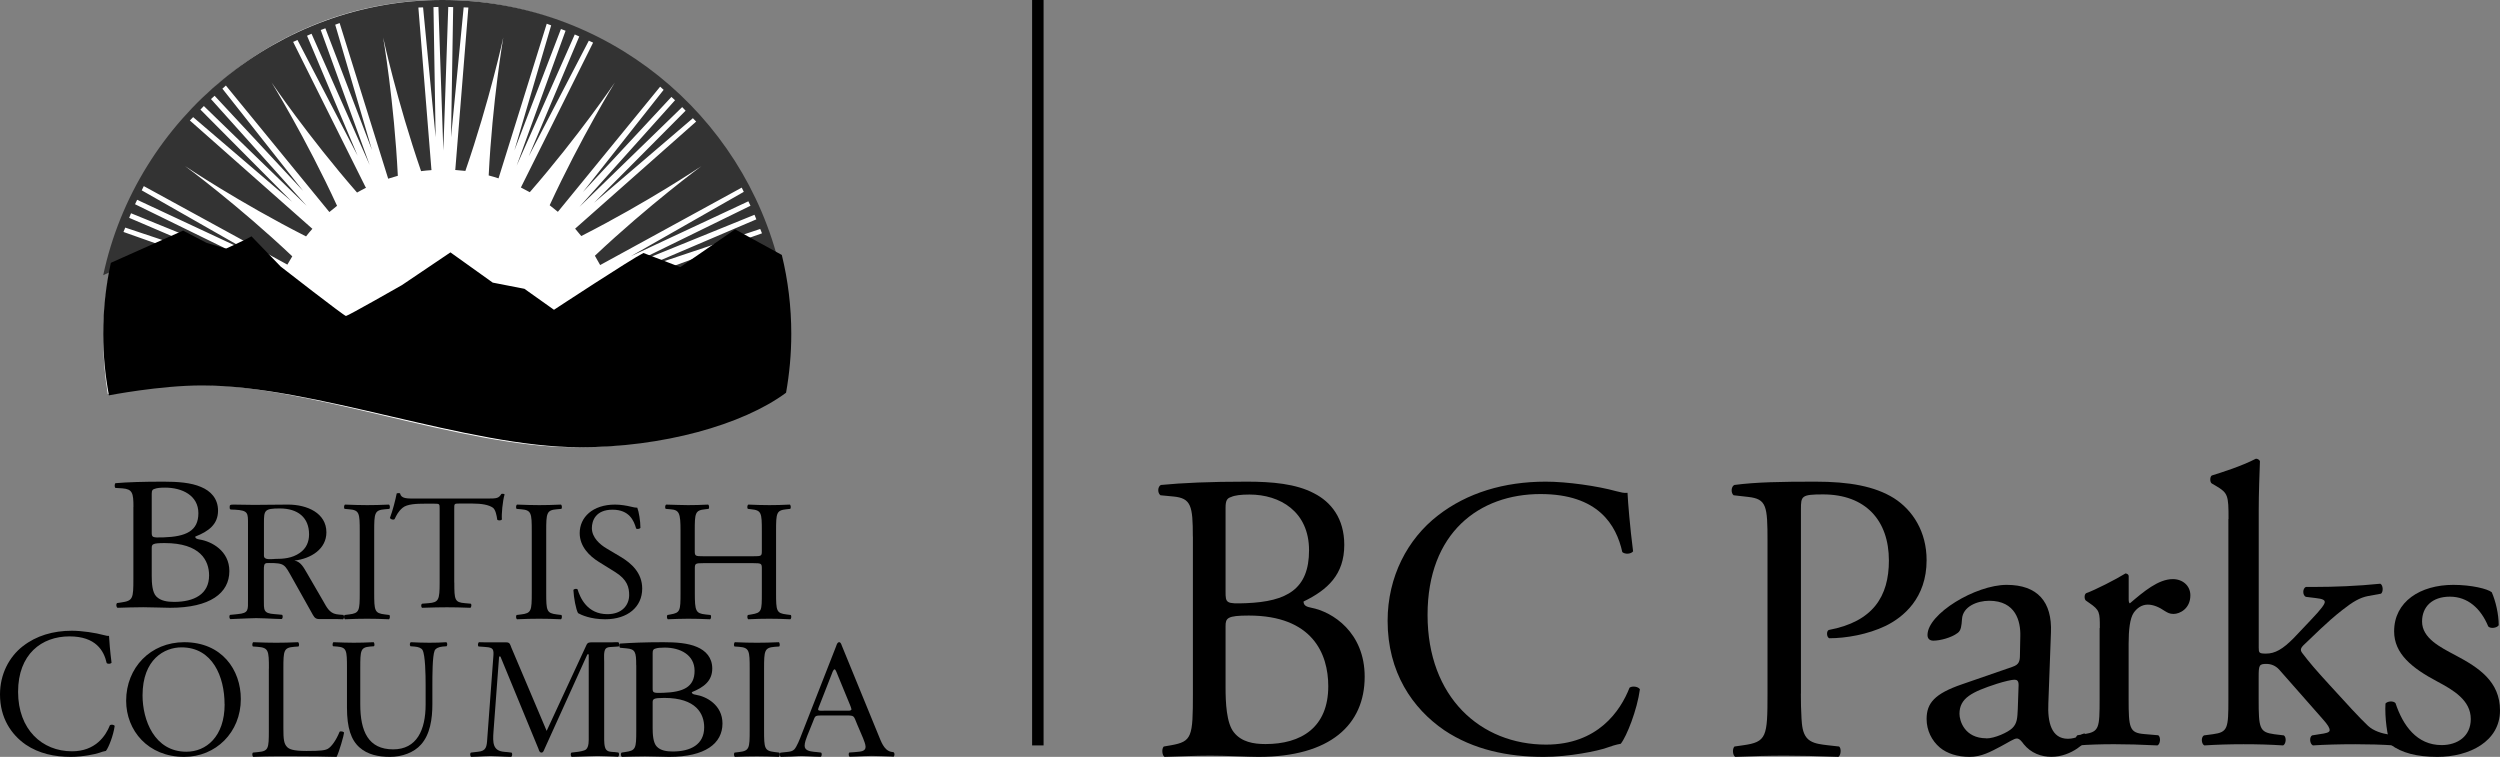 <svg width="218" height="66" viewBox="0 0 218 66" fill="none" xmlns="http://www.w3.org/2000/svg">
<rect x="0" y="0" width="218" height="66" fill="#808080" stroke="none"/>
<path d="M217.279 51.638C217.623 52.419 217.888 53.559 217.888 54.519C217.735 54.767 217.166 54.841 216.974 54.624C216.332 53.057 215.187 52.029 213.632 52.029C212.077 52.029 211.204 52.921 211.204 54.197C211.204 55.653 212.798 56.44 214.129 57.146C216.14 58.212 218 59.42 218 61.948C218 64.649 215.34 66 212.534 66C210.747 66 209.417 65.647 208.47 64.934C208.166 64.259 207.941 62.518 208.014 61.347C208.206 61.13 208.695 61.099 208.887 61.31C209.536 63.268 210.747 64.972 212.911 64.972C214.274 64.972 215.452 64.222 215.452 62.698C215.452 61.062 213.937 60.176 212.527 59.426C210.323 58.255 208.768 57.01 208.768 55.052C208.768 52.456 211.051 51 213.93 51C215.525 51 216.928 51.353 217.272 51.638H217.279Z" fill="black"/>
<path d="M194.328 45.256C194.328 43.205 194.29 42.992 193.225 42.367L192.871 42.161C192.692 42.057 192.692 41.566 192.871 41.463C193.758 41.184 195.431 40.662 196.714 40C196.856 40 196.999 40.073 197.067 40.212C197.03 41.256 196.961 42.998 196.961 44.528V56.472C196.961 56.928 196.992 56.994 197.6 56.994C198.381 56.994 199.056 56.612 200.017 55.635L201.473 54.099C202.471 53.055 202.719 52.673 202.719 52.497C202.719 52.321 202.539 52.218 201.938 52.151L201.089 52.048C200.766 51.945 200.766 51.283 201.089 51.18H201.907C203.468 51.18 205.569 51.107 207.559 50.901C207.806 51.004 207.844 51.599 207.627 51.769L206.493 51.975C205.78 52.115 205.179 52.461 204.249 53.195C202.861 54.275 201.653 55.532 201.014 56.12C200.587 56.503 200.55 56.679 200.766 56.958C201.374 57.759 201.938 58.421 203.152 59.744C204.541 61.273 205.786 62.633 206.493 63.294C206.988 63.75 207.701 63.956 208.339 64.059L208.835 64.126C209.083 64.302 209.046 64.891 208.761 65C207.732 64.927 206.517 64.897 205.383 64.897C203.964 64.897 202.719 64.933 201.684 65C201.399 64.86 201.361 64.266 201.615 64.126L202.254 64.023C202.787 63.95 203.146 63.883 203.146 63.677C203.146 63.471 203.004 63.222 202.539 62.7L198.734 58.378C198.412 58.032 198.021 57.893 197.631 57.893C196.992 57.893 196.955 57.996 196.955 59.076V60.994C196.955 63.501 197.023 63.847 198.306 64.023L199.155 64.126C199.403 64.302 199.335 64.891 199.087 65C197.916 64.927 196.881 64.897 195.635 64.897C194.39 64.897 193.287 64.933 192.221 65C191.973 64.897 191.898 64.302 192.183 64.126L192.964 64.023C194.278 63.847 194.315 63.501 194.315 60.994V45.256H194.328Z" fill="black"/>
<path d="M183.105 54.764C183.105 53.387 183.105 53.209 182.185 52.576L181.877 52.361C181.74 52.219 181.74 51.832 181.912 51.727C182.696 51.445 184.5 50.529 185.349 50C185.521 50.037 185.622 50.105 185.622 50.246V52.293C185.622 52.471 185.658 52.576 185.723 52.613C186.916 51.592 188.21 50.498 189.469 50.498C190.317 50.498 191 51.063 191 51.912C191 53.074 190.08 53.535 189.534 53.535C189.195 53.535 189.023 53.43 188.786 53.289C188.275 52.938 187.765 52.723 187.29 52.723C186.744 52.723 186.334 53.043 186.061 53.43C185.723 53.922 185.616 54.949 185.616 56.148V60.943C185.616 63.482 185.687 63.906 186.975 64.01L188.204 64.115C188.442 64.293 188.376 64.889 188.133 65C186.53 64.926 185.545 64.895 184.352 64.895C183.159 64.895 182.102 64.932 181.218 65C180.98 64.895 180.909 64.293 181.146 64.115L181.793 64.01C183.052 63.801 183.087 63.482 183.087 60.943V54.77H183.105V54.764Z" fill="black"/>
<path d="M175.505 58.138C176.061 57.958 176.139 57.643 176.139 57.11L176.171 55.476C176.21 54.163 175.763 52.387 173.46 52.387C172.419 52.387 171.157 52.882 171.086 53.984C171.047 54.553 171.008 54.981 170.711 55.191C170.154 55.618 169.152 55.866 168.595 55.866C168.259 55.866 168.078 55.686 168.078 55.371C168.078 53.526 172.27 51 174.981 51C177.691 51 178.953 52.492 178.843 55.154L178.616 61.332C178.539 62.967 178.875 64.421 180.324 64.421C180.693 64.421 181.03 64.316 181.256 64.211C181.444 64.106 181.625 63.963 181.741 63.963C181.89 63.963 182 64.18 182 64.428C182 64.607 180.7 65.994 178.882 65.994C177.989 65.994 177.103 65.672 176.469 64.892C176.32 64.681 176.1 64.397 175.873 64.397C175.615 64.397 175.168 64.719 174.424 65.109C173.609 65.536 172.787 66 171.752 66C170.717 66 169.786 65.715 169.152 65.183C168.446 64.582 168 63.691 168 62.694C168 61.307 168.705 60.49 171.079 59.673L175.498 58.144L175.505 58.138ZM173.201 64.39C173.945 64.39 175.097 63.858 175.466 63.499C175.912 63.072 175.912 62.577 175.951 61.828L176.022 59.735C176.022 59.345 175.873 59.271 175.653 59.271C175.433 59.271 174.799 59.413 174.133 59.624C171.946 60.336 170.866 60.868 170.866 62.248C170.866 62.855 171.312 64.378 173.208 64.378V64.39H173.201Z" fill="black"/>
<path d="M157.036 60.485C157.036 61.208 157.048 61.936 157.092 62.658C157.129 63.218 157.172 63.89 157.551 64.342C157.893 64.75 158.465 64.863 158.962 64.932C159.112 64.957 159.261 64.97 159.41 64.989L160.373 65.096C160.591 65.278 160.516 65.887 160.305 66C158.272 65.925 157.098 65.893 155.668 65.893C154.239 65.893 152.89 65.931 151.317 66C151.1 65.893 151.031 65.315 151.243 65.096L151.988 64.989C154.058 64.7 154.127 64.266 154.127 60.485V47.188C154.127 44.123 154.052 43.514 152.448 43.332L151.168 43.187C150.919 42.974 150.95 42.427 151.236 42.289C153.126 42.038 155.339 42 158.297 42C161.256 42 163.469 42.396 165.147 43.438C166.788 44.481 168 46.359 168 48.846C168 52.163 165.967 53.821 164.432 54.575C162.866 55.328 160.976 55.655 159.509 55.655C159.261 55.548 159.261 55.008 159.472 54.933C163.326 54.21 164.712 52.012 164.712 48.878C164.712 45.379 162.679 43.112 158.969 43.112C157.079 43.112 157.042 43.256 157.042 44.406V59.097C157.042 59.562 157.042 60.02 157.042 60.485H157.036Z" fill="black"/>
<path d="M125.387 44.95C127.929 42.973 131.163 42 134.785 42C136.666 42 139.311 42.381 140.943 42.834C141.362 42.937 141.605 43.01 141.92 42.973C141.956 43.771 142.132 45.96 142.405 48.076C142.229 48.317 141.708 48.354 141.465 48.142C140.943 45.784 139.378 43.082 134.33 43.082C129.003 43.082 124.483 46.443 124.483 53.625C124.483 60.807 129.112 64.93 134.821 64.93C139.311 64.93 141.295 62.016 142.096 59.967C142.339 59.791 142.86 59.864 143 60.106C142.757 61.907 141.853 64.198 141.331 64.857C140.913 64.93 140.494 65.063 140.112 65.202C139.347 65.48 136.842 66 134.615 66C131.484 66 128.487 65.377 125.945 63.679C123.16 61.774 121 58.619 121 54.139C121 50.288 122.741 46.993 125.387 44.95Z" fill="black"/>
<path d="M104.015 46.792C104.015 44.123 103.876 43.438 102.309 43.294L101.192 43.187C100.913 42.974 100.949 42.427 101.229 42.289C103.111 42.107 105.479 42 108.721 42C110.919 42 113.007 42.182 114.574 43.011C116.074 43.771 117.221 45.21 117.221 47.515C117.221 50.109 115.758 51.441 113.669 52.452C113.669 52.81 113.948 52.916 114.331 52.992C116.213 53.35 119 55.153 119 59.009C119 63.186 116.007 66 109.735 66C108.727 66 107.015 65.893 105.558 65.893C104.1 65.893 102.838 65.969 101.55 66C101.344 65.893 101.271 65.315 101.478 65.096L102.103 64.989C103.949 64.662 104.021 64.266 104.021 60.485V46.792H104.015ZM106.869 51.585C106.869 52.596 106.905 52.665 108.678 52.596C112.23 52.452 114.149 51.371 114.149 47.986C114.149 44.6 111.605 43.124 108.958 43.124C108.193 43.124 107.67 43.193 107.355 43.338C107.009 43.445 106.869 43.627 106.869 44.274V51.591V51.585ZM106.869 59.945C106.869 61.239 106.942 63.079 107.604 63.871C108.265 64.7 109.31 64.882 110.354 64.882C113.457 64.882 115.825 63.444 115.825 59.838C115.825 56.993 114.434 53.676 108.891 53.676C107.009 53.676 106.869 53.896 106.869 54.612V59.945Z" fill="black"/>
<path d="M91 0H90V65H91V0Z" fill="black"/>
<path d="M77.955 65.631L77.904 65.585C77.827 65.585 77.757 65.565 77.687 65.552C77.068 65.407 76.826 64.636 76.596 64.09L73.405 56.296C73.373 56.204 73.309 56 73.182 56C73.01 56 72.959 56.217 72.914 56.343L69.87 64.116C69.762 64.412 69.474 65.124 69.27 65.341C69.111 65.506 68.906 65.539 68.689 65.565C68.689 65.565 68.517 65.585 68.434 65.592L68.058 65.631C67.962 65.717 67.994 65.954 68.09 66C68.3 66 68.677 65.98 68.677 65.98C69.091 65.98 69.513 65.921 69.927 65.921C70.278 65.921 70.629 65.96 70.98 65.974C70.98 65.974 71.357 65.987 71.567 65.993C71.663 65.947 71.695 65.71 71.599 65.624L71.204 65.578C71.127 65.578 70.987 65.559 70.987 65.559C70.623 65.519 70.164 65.447 70.164 65.032C70.164 64.755 70.291 64.426 70.387 64.175L70.859 63.009C71.095 62.449 70.999 62.39 71.631 62.39H73.775C74.535 62.39 74.42 62.39 74.752 63.181L75.256 64.36C75.332 64.564 75.479 64.906 75.479 65.124C75.479 65.513 75.064 65.539 74.681 65.572C74.681 65.572 74.554 65.585 74.445 65.592L74.062 65.618C73.967 65.71 73.999 65.941 74.094 65.987C74.305 65.987 74.681 65.967 74.681 65.967C75.128 65.947 75.581 65.914 76.015 65.914C76.57 65.914 77.119 65.954 77.674 65.967C77.853 65.967 77.7 65.98 77.91 65.987C78.006 65.947 78.038 65.704 77.942 65.618L77.955 65.631ZM73.782 61.968H71.918C71.855 61.968 71.338 62.028 71.338 61.876C71.338 61.83 71.37 61.738 71.389 61.685L72.505 58.833C72.537 58.754 72.652 58.365 72.78 58.365C72.876 58.365 73.003 58.773 73.035 58.833L74.133 61.501C74.133 61.501 74.248 61.784 74.248 61.843C74.248 62.014 73.877 61.968 73.782 61.968Z" fill="black"/>
<path d="M65.373 58.321C65.373 56.729 65.342 56.475 64.441 56.401L64.057 56.375C63.963 56.314 63.994 56.04 64.088 56C64.851 56.033 65.373 56.047 66.016 56.047C66.658 56.047 67.143 56.033 67.912 56C68 56.047 68.031 56.314 67.943 56.375L67.559 56.401C66.658 56.475 66.627 56.729 66.627 58.321V63.672C66.627 65.264 66.658 65.472 67.559 65.579L67.943 65.625C68.037 65.686 68.006 65.953 67.912 66C67.149 65.973 66.627 65.953 66.016 65.953C65.373 65.953 64.857 65.967 64.088 66C63.994 65.953 63.969 65.712 64.057 65.625L64.441 65.579C65.342 65.472 65.373 65.264 65.373 63.672V58.321Z" fill="black"/>
<path d="M55.476 57.992C55.476 56.88 55.409 56.596 54.618 56.536L54.06 56.483C53.993 56.424 53.96 56.126 54.08 56.119C55.024 56.053 56.214 56 57.842 56C58.945 56 59.989 56.073 60.78 56.417C61.531 56.735 62.109 57.33 62.109 58.297C62.109 59.375 61.378 59.931 60.328 60.355C60.328 60.507 60.468 60.547 60.66 60.58C61.604 60.725 63 61.48 63 63.088C63 64.829 61.498 66 58.347 66C57.842 66 56.985 65.954 56.247 65.954C55.509 65.954 54.884 65.98 54.239 66C54.133 65.954 54.1 65.715 54.206 65.623L54.519 65.576C55.443 65.444 55.482 65.279 55.482 63.703V57.999H55.476V57.992ZM56.911 59.991C56.911 60.414 56.931 60.441 57.822 60.414C59.603 60.355 60.567 59.905 60.567 58.495C60.567 57.085 59.291 56.47 57.962 56.47C57.576 56.47 57.317 56.496 57.157 56.556C56.985 56.602 56.911 56.675 56.911 56.946V59.991ZM56.911 63.472C56.911 64.008 56.945 64.776 57.277 65.107C57.609 65.451 58.135 65.53 58.66 65.53C60.215 65.53 61.405 64.928 61.405 63.425C61.405 62.241 60.707 60.858 57.928 60.858C56.985 60.858 56.911 60.95 56.911 61.248V63.472Z" fill="black"/>
<path d="M53.535 65.579C53.452 65.579 53.303 65.559 53.303 65.559C53.136 65.539 52.994 65.519 52.871 65.385C52.665 65.164 52.684 64.523 52.684 64.269V57.691C52.684 57.404 52.62 56.782 52.82 56.562C52.923 56.441 53.129 56.421 53.323 56.414C53.4 56.406 53.473 56.401 53.542 56.401L53.942 56.374C54.038 56.314 54.006 56.047 53.909 56C53.697 56 53.497 56 53.316 56.013H51.607C51.42 56.013 51.253 56.013 51.15 56.221L47.668 63.734L44.592 56.475C44.489 56.221 44.476 56.013 44.154 56.013H42.374C42.187 56.013 41.987 56.013 41.768 56C41.671 56.047 41.639 56.314 41.735 56.374L42.135 56.401C42.219 56.401 42.367 56.421 42.367 56.421C43.032 56.468 43.077 56.622 43.012 57.35L42.49 64.402C42.445 65.111 42.406 65.485 41.69 65.552C41.69 65.552 41.542 65.572 41.458 65.579L41.058 65.626C40.962 65.713 40.994 65.953 41.091 66C41.303 66 41.677 65.98 41.677 65.98C42.038 65.96 42.413 65.927 42.78 65.927C43.18 65.927 43.58 65.967 43.979 65.98C44.166 65.98 44.36 65.993 44.573 66C44.669 65.953 44.702 65.713 44.605 65.626L44.205 65.579C44.102 65.579 43.979 65.559 43.979 65.559C42.948 65.485 42.967 64.73 43.032 63.807L43.522 57.25H43.638L46.965 65.325C46.997 65.432 47.049 65.626 47.216 65.626C47.371 65.626 47.416 65.452 47.468 65.338L51.221 57.056H51.337V64.269C51.337 64.556 51.369 65.144 51.085 65.365C50.937 65.479 50.447 65.552 50.447 65.552C50.382 65.552 50.311 65.572 50.227 65.579L49.828 65.626C49.731 65.713 49.763 65.953 49.86 66C50.073 66 50.447 65.98 50.447 65.98C50.995 65.967 51.543 65.92 52.097 65.92C52.497 65.92 53.278 65.96 53.278 65.96C53.464 65.96 53.677 65.987 53.89 65.993C53.987 65.947 54.019 65.706 53.922 65.619L53.523 65.572H53.535V65.579Z" fill="black"/>
<path d="M37.115 59.738C37.115 58.826 37.085 57.128 36.847 56.688C36.746 56.511 36.497 56.407 36.14 56.38L35.789 56.354C35.706 56.249 35.73 56.059 35.819 56C36.354 56.026 36.883 56.046 37.43 56.046C38.024 56.046 38.405 56.033 38.916 56C39.029 56.072 39.017 56.269 38.946 56.354L38.607 56.38C38.256 56.407 37.983 56.544 37.9 56.734C37.703 57.22 37.703 58.911 37.703 59.738V61.403C37.703 62.688 37.507 64.039 36.711 64.925C36.105 65.62 35.053 66 34.007 66C33.032 66 32.057 65.81 31.362 65.187C30.613 64.538 30.256 63.462 30.256 61.712V58.236C30.256 56.702 30.226 56.453 29.406 56.38L29.049 56.354C28.966 56.295 28.996 56.046 29.079 56C29.787 56.026 30.268 56.046 30.833 56.046C31.397 56.046 31.879 56.033 32.574 56C32.657 56.046 32.687 56.295 32.604 56.354L32.265 56.38C31.445 56.453 31.415 56.702 31.415 58.236V61.416C31.415 63.784 32.122 65.344 34.286 65.344C36.336 65.344 37.115 63.666 37.115 61.429V59.738Z" fill="black"/>
<path d="M23.449 58.293C23.449 56.715 23.418 56.475 22.444 56.401L22.057 56.374C21.963 56.314 21.994 56.04 22.088 56C22.95 56.033 23.474 56.047 24.092 56.047C24.711 56.047 25.216 56.033 25.991 56C26.084 56.047 26.116 56.314 26.022 56.374L25.654 56.401C24.742 56.475 24.711 56.715 24.711 58.293V63.513C24.711 64.456 24.754 64.85 25.035 65.138C25.204 65.305 25.497 65.485 26.715 65.485C28.027 65.485 28.351 65.425 28.595 65.291C28.901 65.111 29.307 64.57 29.613 63.807C29.706 63.734 30 63.794 30 63.901C30 64.068 29.569 65.599 29.351 66C28.564 65.973 27.096 65.953 25.51 65.953H24.092C23.443 65.953 22.95 65.967 22.088 66C21.994 65.953 21.963 65.713 22.057 65.626L22.519 65.579C23.412 65.492 23.443 65.278 23.443 63.7V58.3L23.449 58.293Z" fill="black"/>
<path d="M11 61.103C11 58.214 13.136 56 16.063 56C19.352 56 21 58.413 21 60.955C21 63.87 18.809 66 16.063 66C12.907 66 11 63.703 11 61.103ZM19.582 61.405C19.582 59.025 18.544 56.45 15.828 56.45C14.349 56.45 12.43 57.474 12.43 60.64C12.43 62.776 13.456 65.55 16.256 65.55C17.964 65.55 19.588 64.25 19.588 61.405H19.582Z" fill="black"/>
<path d="M1.995 56.35C3.147 55.44 4.625 55 6.265 55C7.12 55 8.325 55.176 9.063 55.382C9.255 55.428 9.366 55.464 9.506 55.446C9.523 55.81 9.599 56.814 9.727 57.788C9.645 57.9 9.412 57.917 9.302 57.818C9.063 56.737 8.354 55.493 6.056 55.493C3.636 55.493 1.577 57.037 1.577 60.33C1.577 63.623 3.682 65.513 6.277 65.513C8.319 65.513 9.22 64.174 9.587 63.235C9.697 63.159 9.936 63.188 10 63.3C9.889 64.127 9.476 65.178 9.238 65.478C9.046 65.507 8.86 65.572 8.685 65.636C8.336 65.765 7.196 66 6.184 66C4.759 66 3.397 65.712 2.245 64.932C0.983 64.057 0 62.607 0 60.559C0 58.792 0.791 57.283 1.995 56.344V56.35Z" fill="black"/>
<path d="M61.348 49.107C60.621 49.107 60.589 49.14 60.589 49.588V51.7C60.589 53.278 60.665 53.485 61.511 53.579L61.95 53.626C62.044 53.686 62.013 53.953 61.918 54C61.103 53.967 60.583 53.953 59.994 53.953C59.342 53.953 58.828 53.98 58.239 54C58.151 53.953 58.12 53.713 58.207 53.626L58.464 53.579C59.311 53.432 59.342 53.278 59.342 51.7V46.3C59.342 44.722 59.235 44.468 58.452 44.408L58.057 44.374C57.963 44.314 57.994 44.047 58.088 44C58.828 44.013 59.342 44.047 59.994 44.047C60.583 44.047 61.097 44.033 61.749 44C61.843 44.047 61.868 44.314 61.781 44.374L61.492 44.408C60.614 44.501 60.583 44.722 60.583 46.3V48.024C60.583 48.485 60.614 48.505 61.342 48.505H65.674C66.401 48.505 66.432 48.492 66.432 48.024V46.3C66.432 44.722 66.401 44.501 65.51 44.408L65.222 44.374C65.128 44.314 65.159 44.047 65.254 44C65.949 44.027 66.463 44.047 67.084 44.047C67.705 44.047 68.187 44.033 68.871 44C68.965 44.047 68.99 44.314 68.902 44.374L68.582 44.408C67.705 44.501 67.673 44.722 67.673 46.3V51.7C67.673 53.278 67.705 53.472 68.582 53.579L68.946 53.626C69.034 53.686 69.009 53.953 68.915 54C68.187 53.967 67.673 53.953 67.084 53.953C66.463 53.953 65.918 53.967 65.254 54C65.159 53.953 65.134 53.713 65.222 53.626L65.51 53.579C66.432 53.432 66.432 53.278 66.432 51.7V49.588C66.432 49.14 66.401 49.107 65.674 49.107H61.342H61.348Z" fill="black"/>
<path d="M52.766 54C51.497 54 50.691 53.626 50.406 53.465C50.223 53.143 50.029 52.119 50 51.442C50.074 51.339 50.303 51.313 50.366 51.397C50.594 52.138 51.211 53.555 52.971 53.555C54.246 53.555 54.863 52.756 54.863 51.893C54.863 51.255 54.726 50.546 53.623 49.87L52.183 48.974C51.423 48.497 50.549 47.673 50.549 46.487C50.549 45.115 51.669 44 53.634 44C54.103 44 54.651 44.09 55.04 44.187C55.234 44.245 55.451 44.271 55.571 44.271C55.709 44.619 55.846 45.43 55.846 46.036C55.783 46.12 55.543 46.165 55.469 46.081C55.274 45.385 54.863 44.445 53.411 44.445C51.96 44.445 51.611 45.385 51.611 46.049C51.611 46.887 52.337 47.499 52.897 47.827L54.109 48.549C55.063 49.116 56 49.954 56 51.326C56 52.917 54.743 54 52.777 54H52.766Z" fill="black"/>
<path d="M46.37 46.328C46.37 44.736 46.34 44.482 45.437 44.408L45.056 44.375C44.964 44.314 44.994 44.047 45.086 44C45.854 44.027 46.37 44.047 47.015 44.047C47.66 44.047 48.146 44.033 48.914 44C49.006 44.047 49.036 44.314 48.944 44.375L48.563 44.408C47.66 44.482 47.63 44.736 47.63 46.328V51.672C47.63 53.264 47.66 53.472 48.563 53.579L48.944 53.625C49.036 53.686 49.006 53.953 48.914 54C48.146 53.967 47.63 53.953 47.015 53.953C46.37 53.953 45.854 53.967 45.086 54C44.994 53.953 44.964 53.712 45.056 53.625L45.437 53.579C46.34 53.472 46.37 53.264 46.37 51.672V46.328Z" fill="black"/>
<path d="M39.616 50.801C39.616 52.309 39.65 52.527 40.549 52.597L41.049 52.642C41.142 52.7 41.109 52.955 41.015 53C40.129 52.968 39.603 52.955 38.977 52.955C38.35 52.955 37.811 52.968 36.812 53C36.718 52.955 36.685 52.712 36.812 52.642L37.371 52.597C38.257 52.527 38.337 52.309 38.337 50.801V44.382C38.337 43.935 38.337 43.922 37.871 43.922H37.018C36.352 43.922 35.492 43.947 35.106 44.28C34.733 44.593 34.58 44.913 34.406 45.271C34.28 45.36 34.067 45.284 34 45.169C34.246 44.523 34.48 43.602 34.593 43.027C34.64 43.001 34.846 42.982 34.886 43.027C34.979 43.487 35.492 43.474 36.205 43.474H42.508C43.347 43.474 43.487 43.442 43.72 43.072C43.8 43.04 43.967 43.059 44 43.11C43.827 43.698 43.72 44.862 43.767 45.29C43.707 45.405 43.44 45.405 43.36 45.316C43.314 44.958 43.207 44.427 42.974 44.267C42.614 44.024 42.028 43.909 41.169 43.909H40.063C39.596 43.909 39.61 43.922 39.61 44.395V50.801H39.616Z" fill="black"/>
<path d="M31.37 46.328C31.37 44.736 31.34 44.482 30.436 44.408L30.056 44.375C29.963 44.314 29.994 44.047 30.086 44C30.854 44.027 31.37 44.047 32.015 44.047C32.66 44.047 33.146 44.033 33.914 44C34.006 44.047 34.036 44.314 33.944 44.375L33.563 44.408C32.66 44.482 32.63 44.736 32.63 46.328V51.672C32.63 53.264 32.66 53.472 33.563 53.579L33.944 53.625C34.036 53.686 34.006 53.953 33.914 54C33.146 53.967 32.63 53.953 32.015 53.953C31.37 53.953 30.854 53.967 30.086 54C29.994 53.953 29.963 53.712 30.056 53.625L30.436 53.579C31.34 53.472 31.37 53.264 31.37 51.672V46.328Z" fill="black"/>
<path d="M29.966 53.623L29.554 53.59C29.467 53.584 29.394 53.57 29.321 53.557C28.715 53.451 28.468 52.916 28.182 52.414L26.744 49.935C26.498 49.525 26.232 48.964 25.666 48.884C27.137 48.712 28.462 47.867 28.462 46.419C28.462 44.747 26.797 44 25.113 44C24.101 44 23.183 44.026 22.157 44.026C21.591 44.026 20.919 44 20.347 44C20.034 44 20.027 44.059 20.027 44.238C20.027 44.496 20.134 44.423 20.473 44.443C21.671 44.509 21.625 44.734 21.625 45.752V52.255C21.625 53.187 21.705 53.465 20.719 53.551C20.719 53.551 20.566 53.564 20.48 53.577L20.06 53.617C19.96 53.709 19.994 53.941 20.094 53.987C20.313 53.98 20.706 53.96 20.706 53.96C21.252 53.947 21.798 53.901 22.337 53.901C22.876 53.901 23.409 53.941 23.948 53.96C24.141 53.96 24.341 53.974 24.561 53.98C24.66 53.934 24.694 53.696 24.594 53.61L24.174 53.57C24.088 53.564 23.942 53.551 23.942 53.551C22.95 53.484 23.009 53.207 23.009 52.255V49.81C23.009 49.664 22.989 49.288 23.096 49.175C23.183 49.076 23.342 49.096 23.482 49.096C24.827 49.096 24.814 49.221 25.446 50.338L27.184 53.438C27.323 53.676 27.43 53.98 27.789 53.98H29.294C29.487 53.98 29.687 53.993 29.906 54C30.006 53.954 30.04 53.716 29.94 53.63H29.966V53.623ZM23.922 48.745C23.622 48.745 23.016 48.858 23.016 48.461V45.613C23.016 44.502 23.049 44.337 24.401 44.337C25.979 44.337 26.951 45.13 26.951 46.597C26.951 47.232 26.718 47.82 26.138 48.217C25.466 48.679 24.74 48.739 23.922 48.739V48.745Z" fill="black"/>
<path d="M11.637 44.197C11.637 42.98 11.544 42.653 10.67 42.584L10.064 42.546C9.964 42.471 9.99 42.144 10.084 42.132C11.131 42.044 12.458 42 14.265 42C15.492 42 16.659 42.082 17.533 42.465C18.366 42.81 19.013 43.469 19.013 44.53C19.013 45.717 18.199 46.332 17.026 46.791C17.026 46.954 17.179 47.004 17.392 47.042C18.446 47.205 20 48.027 20 49.798C20 51.713 18.326 53 14.825 53C14.258 53 13.311 52.95 12.491 52.95C11.671 52.95 10.97 52.981 10.25 53C10.137 52.95 10.097 52.686 10.21 52.586L10.564 52.535C11.597 52.385 11.631 52.203 11.631 50.47V44.197H11.637ZM13.231 46.395C13.231 46.86 13.251 46.891 14.245 46.86C16.226 46.797 17.299 46.301 17.299 44.75C17.299 43.199 15.879 42.521 14.398 42.521C13.971 42.521 13.678 42.553 13.505 42.622C13.311 42.672 13.231 42.753 13.231 43.048V46.395ZM13.231 50.225C13.231 50.821 13.271 51.663 13.638 52.02C14.011 52.397 14.592 52.485 15.178 52.485C16.912 52.485 18.233 51.826 18.233 50.175C18.233 48.869 17.453 47.356 14.358 47.356C13.305 47.356 13.231 47.456 13.231 47.782V50.225Z" fill="black"/>
<path d="M17.187 33.547C26.879 33.547 40.287 39 50.016 39C56.957 39 63.731 37.145 67.588 34.419C67.859 32.816 68 31.171 68 29.494C68 13.209 54.795 0 38.5 0C22.205 0 9 13.203 9 29.494C9 31.152 9.141 32.779 9.399 34.364C10.462 34.167 14.079 33.541 17.175 33.541H17.187V33.547Z" fill="white"/>
<path d="M58 23.468L59.244 24L62 22L58 23.468Z" fill="#333333"/>
<path d="M13.87 21.326L10.766 20.227L10.922 19.846L14.417 21.014H14.429L14.889 20.745L15.076 20.627L11.264 18.996L11.425 18.596L19.933 22.057L20.213 21.938L11.774 17.809L11.96 17.422L20.903 21.601L21.028 21.539L12.358 16.598L12.539 16.229L25.058 23.075C25.163 22.882 25.375 22.538 25.487 22.351C20.729 17.853 16.133 14.48 16.133 14.48C16.133 14.48 20.86 17.659 26.687 20.614C26.88 20.37 27.035 20.177 27.24 19.952L16.556 10.507L16.842 10.213L25.462 17.591L17.477 9.557L17.775 9.245L26.743 17.947L18.397 8.639L18.714 8.352L26.432 16.647L19.392 7.733L19.697 7.459L28.721 18.49C28.957 18.29 29.15 18.134 29.392 17.947C26.662 12.012 23.677 7.184 23.677 7.184C23.677 7.184 26.849 11.875 31.134 16.791C31.395 16.641 31.662 16.504 31.93 16.366L31.886 16.335L25.561 3.654L25.941 3.486L31.183 13.574L26.774 3.117L27.166 2.942L32.234 14.386L27.968 2.617L28.372 2.467L32.433 13.068L29.23 2.155L29.616 2.011L33.839 15.548V15.585C34.119 15.492 34.405 15.411 34.691 15.329C34.367 8.827 33.41 3.267 33.41 3.267C33.41 3.267 34.598 8.777 36.718 14.923C37.017 14.886 37.309 14.855 37.614 14.836V14.823H37.639L37.62 14.792L36.482 0.656L36.892 0.643L37.987 11.969L37.8 0.618L38.23 0.606L38.659 13.124L39.088 0.606L39.517 0.618L39.33 11.969L40.431 0.643L40.842 0.656L39.703 14.792L39.685 14.823H39.703C39.996 14.842 40.288 14.873 40.58 14.905C42.701 8.764 43.889 3.261 43.889 3.261C43.889 3.261 42.937 8.808 42.614 15.298C42.906 15.373 43.192 15.461 43.472 15.554L47.676 2.068L48.062 2.211L44.853 13.124L48.914 2.53L49.318 2.68L45.052 14.449L50.12 3.005L50.512 3.18L46.103 13.636L51.345 3.548L51.719 3.717L45.419 16.354H45.431C45.692 16.485 45.947 16.622 46.196 16.76C50.462 11.863 53.615 7.196 53.615 7.196C53.615 7.196 50.655 11.994 47.931 17.897C48.174 18.084 48.41 18.272 48.646 18.471L57.565 7.558L57.869 7.833L50.829 16.747L58.547 8.452L58.864 8.739L50.518 18.047L59.486 9.339L59.785 9.651L51.799 17.684L60.419 10.307L60.705 10.601L50.151 19.939C50.338 20.152 50.512 20.364 50.686 20.583C56.476 17.641 61.159 14.492 61.159 14.492C61.159 14.492 56.613 17.834 51.874 22.301C52.005 22.519 52.216 22.888 52.334 23.113L64.679 16.36L64.859 16.729L55.008 22.344L65.257 17.553L65.444 17.941L55.898 22.613L56.078 22.675L65.792 18.728L65.954 19.127L56.924 22.982L57.092 23.05L63.106 21.033L64.014 20.395L64.312 20.627L66.29 19.964L66.445 20.346L64.735 20.951L67.21 22.85L68 23.294C64.816 9.932 52.857 0 38.578 0C24.299 0 11.917 10.282 9 24C9.037 23.981 9.075 23.962 9.112 23.944L9.473 23.781L9.697 23.675L13.87 21.326Z" fill="#333333"/>
<path d="M9.487 34.477C9.487 34.477 13.916 33.61 17.61 33.61C27.343 33.61 40.807 39 50.577 39C57.744 39 64.732 37.066 68.544 34.247C68.84 32.58 69 30.864 69 29.118C69 26.748 68.716 24.444 68.174 22.231L64.103 20L59.323 23.292L56.109 22.061C55.018 22.601 48.307 27.014 48.307 27.014L45.729 25.183L42.966 24.644L39.278 22.007L35.047 24.862C35.047 24.862 30.328 27.554 30.168 27.554C30.007 27.554 24.475 23.244 24.475 23.244L21.928 20.606C21.496 20.873 19.763 21.655 19.763 21.655L19.676 21.679L17.999 21.17L15.963 20.109L9.777 22.868C9.74 22.886 9.703 22.904 9.666 22.922C9.228 24.923 9 26.996 9 29.124C9 30.955 9.173 32.749 9.5 34.489L9.487 34.477Z" fill="black"/>
</svg>

